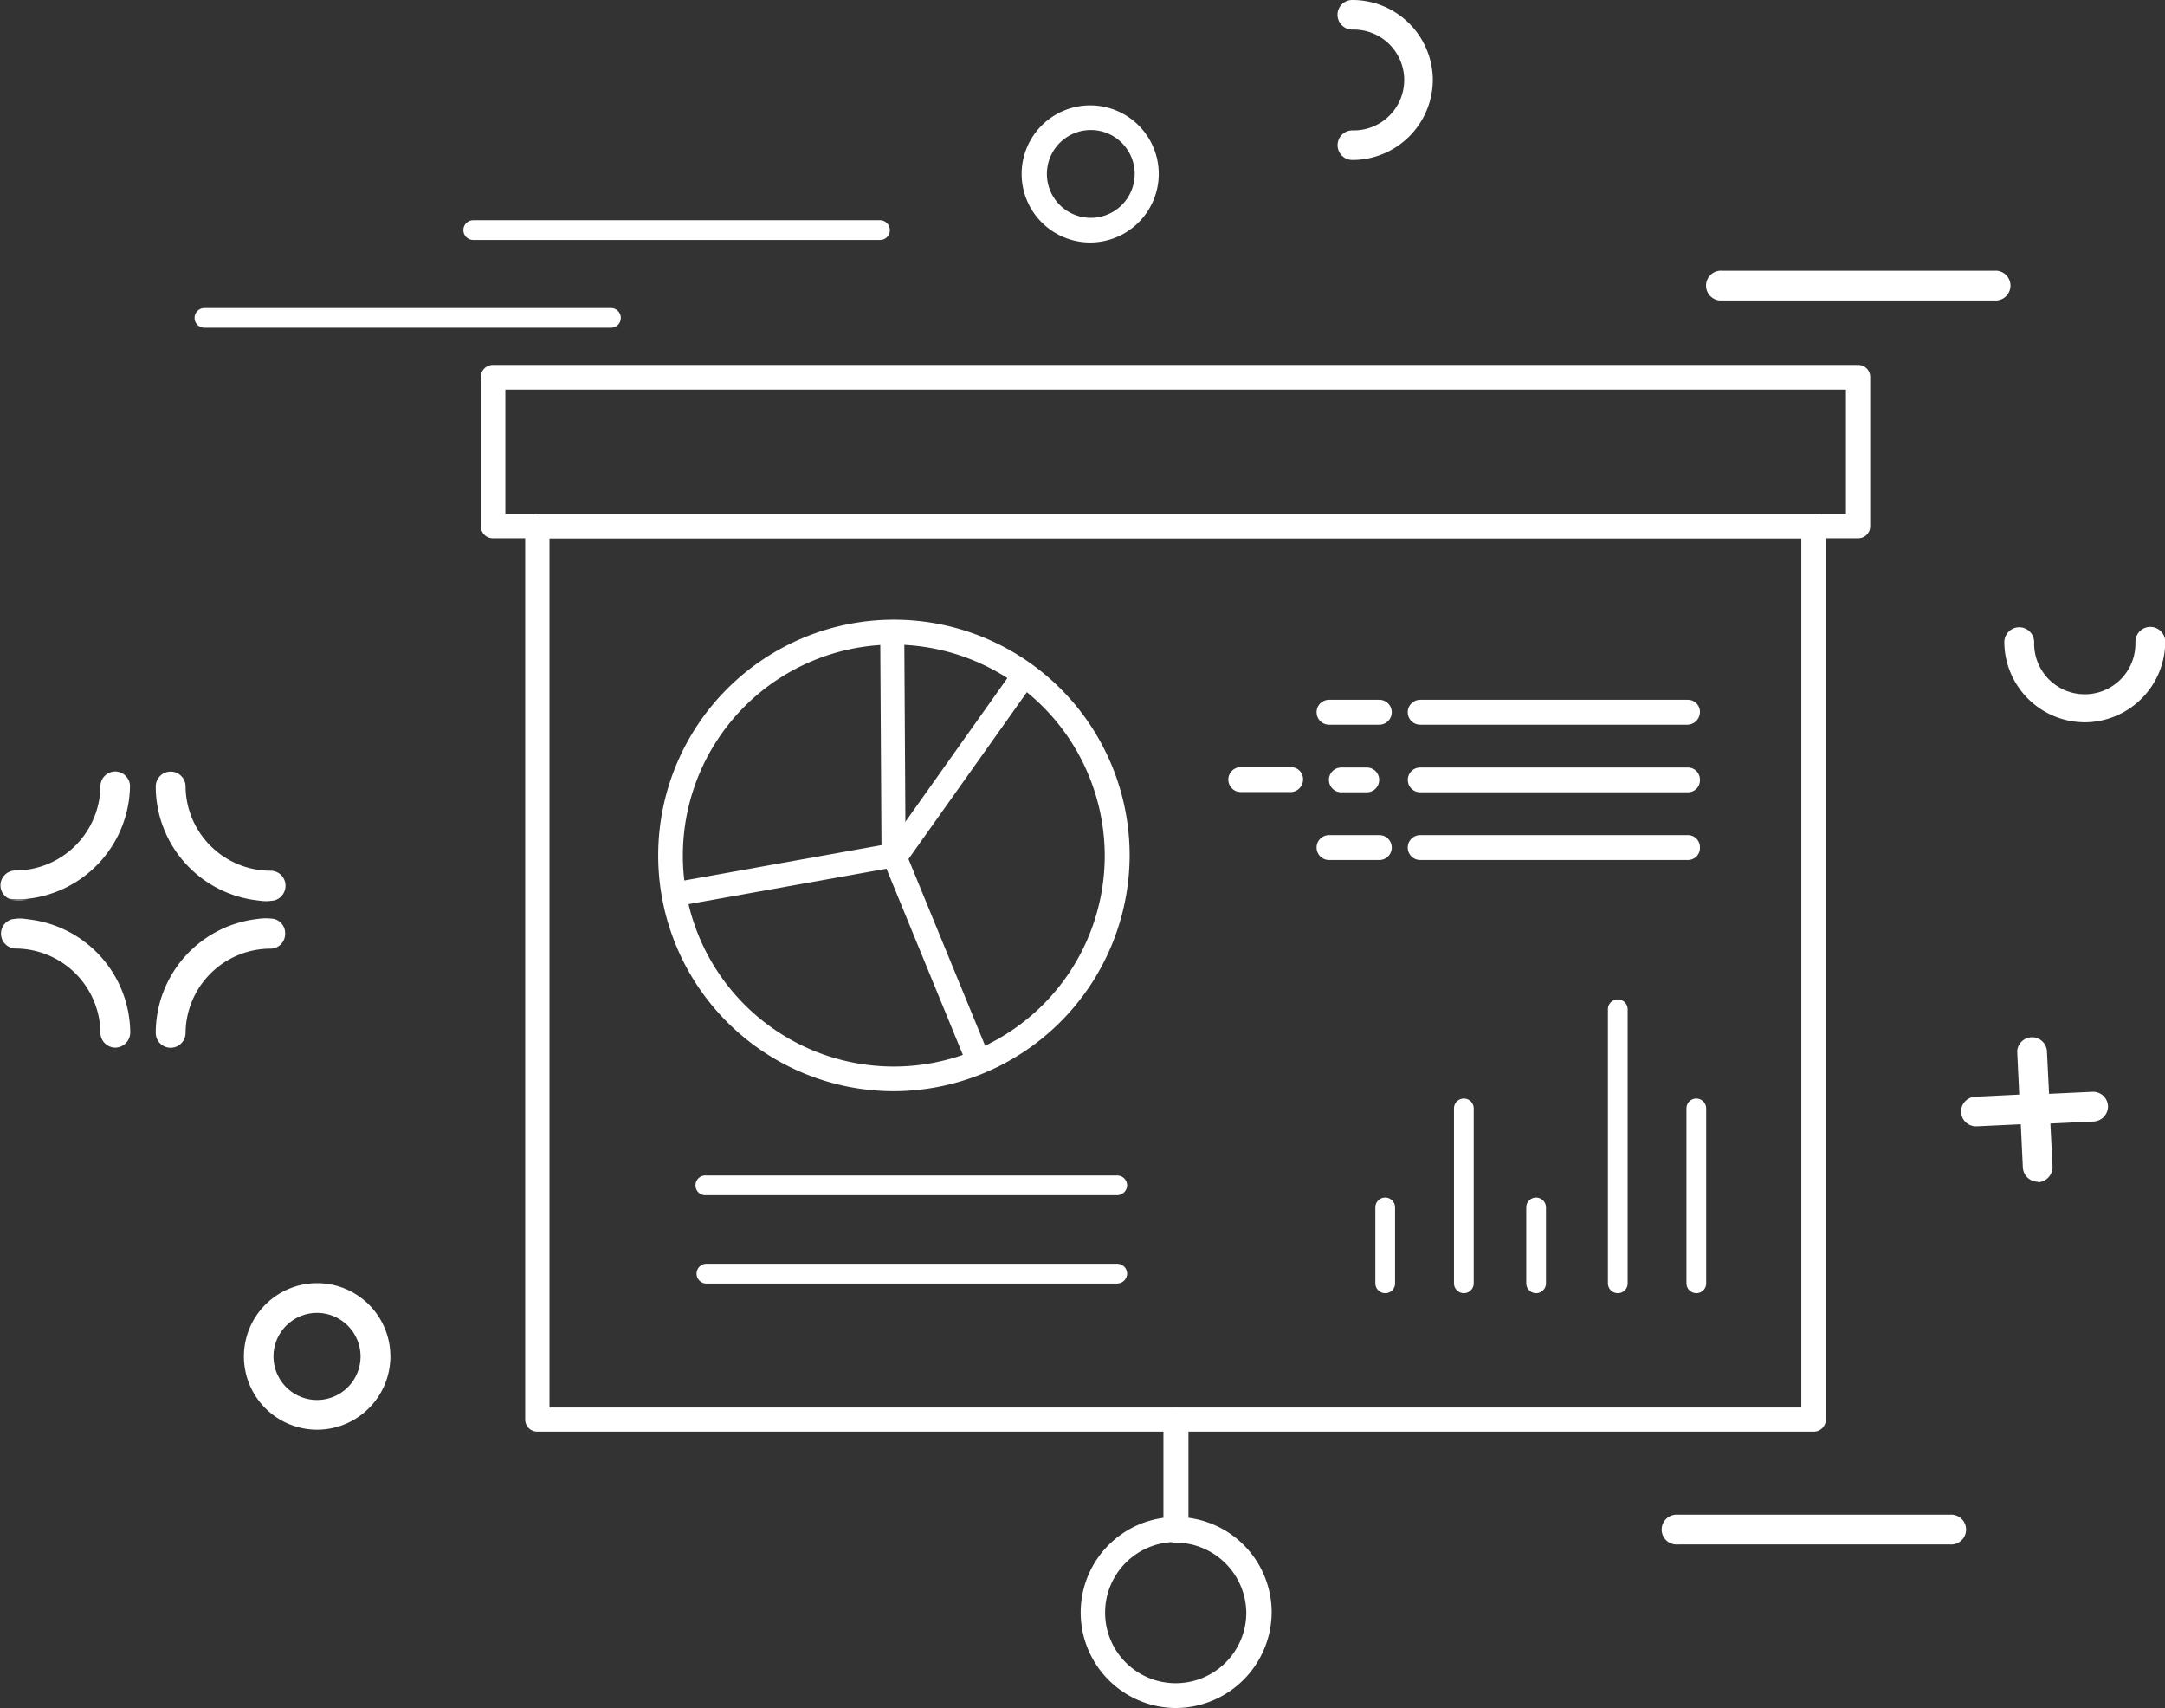 <svg viewBox="0 0 180.02 142" xmlns="http://www.w3.org/2000/svg"><rect x="0" y="0" width="180.02" height="142" fill="#333333" stroke="none"/><g fill="#fff"><g transform="translate(-2.65 -2.75)"><path d="m142.17 131.15a1.24 1.24 0 1 1 0-2.47h22.61a1.24 1.24 0 1 1 0 2.47z"/><path d="m145.86 27.73a1.24 1.24 0 1 1 0-2.47h22.61a1.24 1.24 0 1 1 0 2.47z"/><path d="m53.45 30h-33.8a.82.82 0 0 1 0-1.64h33.8a.82.82 0 0 1 0 1.64z"/><path d="m75.81 22.7h-33.81a.82.82 0 1 1 0-1.64h33.81a.82.82 0 0 1 .83.82.81.81 0 0 1 -.83.82z"/><path d="m29 121.61a6.09 6.09 0 1 1 6.11-6.08 6.1 6.1 0 0 1 -6.11 6.08zm0-9.71a3.62 3.62 0 1 0 3.63 3.61 3.63 3.63 0 0 0 -3.7-3.61z"/><path d="m5 79.18a4.8 4.8 0 0 0 -1.37 0 1.24 1.24 0 0 0 .29 2.43 7.08 7.08 0 0 1 7.08 7 1.25 1.25 0 0 0 1.24 1.24 1.27 1.27 0 0 0 1.24-1.24 9.55 9.55 0 0 0 -8.48-9.43zm7.2-12.29a1.24 1.24 0 0 0 -1.2 1.23 7.08 7.08 0 0 1 -7.08 7 1.24 1.24 0 0 0 -1.23 1.24 1.22 1.22 0 0 0 .72 1.11 7.18 7.18 0 0 0 1.57 0 9.57 9.57 0 0 0 8.48-9.43 1.25 1.25 0 0 0 -1.26-1.15z"/><path d="m26.36 80.39a1.23 1.23 0 0 1 -1.22 1.23 7.07 7.07 0 0 0 -7.06 7 1.24 1.24 0 1 1 -2.48 0 9.54 9.54 0 0 1 8.47-9.47 4.6 4.6 0 0 1 1.37 0 1.22 1.22 0 0 1 .92 1.24z"/><path d="m26.39 76.37a1.26 1.26 0 0 1 -.93 1.24 5 5 0 0 1 -1.39 0 9.54 9.54 0 0 1 -8.47-9.47 1.24 1.24 0 0 1 2.48 0 7.07 7.07 0 0 0 7.07 7 1.24 1.24 0 0 1 1.24 1.23z"/><path d="m25.46 77.61a5 5 0 0 1 -1.39 0z"/><path d="m25.44 79.2h-1.37a4.6 4.6 0 0 1 1.37 0z"/><path d="m5 79.18h-1.41a4.8 4.8 0 0 1 1.41 0z"/><path d="m5 77.55a7.18 7.18 0 0 1 -1.57 0z"/><path d="m172.09 101a1.26 1.26 0 0 1 -1.24-1.18l-.17-3.6-3.62.17h-.19a1.25 1.25 0 0 1 -1.16-1.23 1.24 1.24 0 0 1 1.21-1.23l3.63-.18-.17-3.6a1.24 1.24 0 0 1 2.47-.06l.18 3.6 3.6-.17h.06a1.24 1.24 0 0 1 1.24 1.23 1.26 1.26 0 0 1 -1.18 1.24l-3.61.17.18 3.58a1.28 1.28 0 0 1 -1.19 1.3z"/><path d="m93.3 22.91a5.7 5.7 0 1 1 5.7-5.71 5.71 5.71 0 0 1 -5.7 5.71zm0-9.35a3.65 3.65 0 1 0 3.7 3.64 3.65 3.65 0 0 0 -3.7-3.64z"/><path d="m121.79 9.4a6.69 6.69 0 0 1 -6.69 6.65 1.23 1.23 0 1 1 0-2.46h.12a4.19 4.19 0 1 0 0-8.38h-.15a1.23 1.23 0 1 1 .05-2.46 6.68 6.68 0 0 1 6.67 6.65z"/><path d="m176 62.8a6.71 6.71 0 0 1 -6.69-6.66 1.24 1.24 0 0 1 2.48 0v.12a4.21 4.21 0 0 0 8.42 0v-.15a1.24 1.24 0 0 1 2.48 0 6.72 6.72 0 0 1 -6.69 6.69z"/><path d="m100.39 131a1 1 0 0 1 -1-1v-9.17a1 1 0 0 1 2.08 0v9.17a1 1 0 0 1 -1.08 1z"/><path d="m100.39 144.75a7.94 7.94 0 1 1 8-7.93 8 8 0 0 1 -8 7.93zm0-13.8a5.87 5.87 0 1 0 5.89 5.87 5.9 5.9 0 0 0 -5.89-5.82z"/><path d="m117.83 110.26a.82.82 0 0 1 -.82-.82v-6.31a.82.82 0 1 1 1.64 0v6.31a.81.81 0 0 1 -.82.82z"/><path d="m130.38 110.26a.82.82 0 0 1 -.82-.82v-6.31a.82.82 0 0 1 .82-.82.83.83 0 0 1 .82.82v6.31a.82.82 0 0 1 -.82.82z"/><path d="m124.37 110.26a.82.82 0 0 1 -.82-.82v-14.54a.82.82 0 0 1 1.64 0v14.54a.82.82 0 0 1 -.82.82z"/><path d="m143.7 110.26a.82.82 0 0 1 -.82-.82v-14.54a.82.82 0 0 1 .82-.82.83.83 0 0 1 .82.82v14.54a.81.81 0 0 1 -.82.82z"/><path d="m137.17 110.26a.82.82 0 0 1 -.82-.82v-22.78a.82.82 0 0 1 1.64 0v22.77a.81.81 0 0 1 -.82.83z"/></g><path d="m84.98 56.39-10.64 14.99" stroke="#fff" stroke-linecap="round" stroke-miterlimit="10" stroke-width="2"/><path d="m74.19 52.65.11 18.38" stroke="#fff" stroke-linecap="round" stroke-miterlimit="10" stroke-width="2"/><path d="m56.1 74.36 18.09-3.24" stroke="#fff" stroke-linecap="round" stroke-miterlimit="10" stroke-width="2"/><path d="m81.28 88.03-6.98-17" stroke="#fff" stroke-linecap="round" stroke-miterlimit="10" stroke-width="2"/><path d="m76.9 93.47a19.6 19.6 0 1 1 19.68-19.59 19.66 19.66 0 0 1 -19.68 19.59zm0-37.13a17.54 17.54 0 1 0 17.61 17.54 17.59 17.59 0 0 0 -17.61-17.54z" transform="translate(-2.65 -2.75)"/><path d="m95.55 102.11h-34.16a.82.82 0 1 1 0-1.63h34.16a.82.82 0 0 1 .82.81.83.83 0 0 1 -.82.82z" transform="translate(-2.65 -2.75)"/><path d="m95.55 109.46h-34.16a.82.82 0 0 1 0-1.64h34.16a.82.82 0 0 1 .82.82.84.84 0 0 1 -.82.82z" transform="translate(-2.65 -2.75)"/><path d="m117.34 63h-4.18a1 1 0 1 1 0-2.07h4.18a1 1 0 0 1 0 2.07z" transform="translate(-2.65 -2.75)"/><path d="m110 68.6h-4.18a1 1 0 1 1 0-2.07h4.18a1 1 0 0 1 1 1 1.05 1.05 0 0 1 -1 1.07z" transform="translate(-2.65 -2.75)"/><path d="m116.3 68.62h-2.12a1 1 0 1 1 0-2.06h2.12a1 1 0 1 1 0 2.06z" transform="translate(-2.65 -2.75)"/><path d="m143 63h-22.26a1 1 0 1 1 0-2.07h22.26a1 1 0 0 1 1 1 1.06 1.06 0 0 1 -1 1.07z" transform="translate(-2.65 -2.75)"/><path d="m117.34 74.25h-4.18a1 1 0 1 1 0-2.07h4.18a1 1 0 0 1 0 2.07z" transform="translate(-2.65 -2.75)"/><path d="m143 74.25h-22.26a1 1 0 1 1 0-2.07h22.26a1 1 0 0 1 1 1 1 1 0 0 1 -1 1.07z" transform="translate(-2.65 -2.75)"/><path d="m143 68.62h-22.26a1 1 0 1 1 0-2.06h22.26a1 1 0 0 1 1 1 1 1 0 0 1 -1 1.06z" transform="translate(-2.65 -2.75)"/><path d="m157.16 47.5h-113.53a1 1 0 0 1 -1-1v-12.41a1 1 0 0 1 1-1h113.53a1 1 0 0 1 1 1v12.38a1 1 0 0 1 -1 1.03zm-112.49-2h111.47v-10.36h-111.47z" transform="translate(-2.65 -2.75)"/><path d="m153.47 121.77h-106.15a1 1 0 0 1 -1-1v-74.3a1 1 0 0 1 1-1h106.15a1 1 0 0 1 1 1v74.27a1 1 0 0 1 -1 1.03zm-105.13-2h104.09v-72.27h-104.09z" transform="translate(-2.65 -2.75)"/></g></svg>
